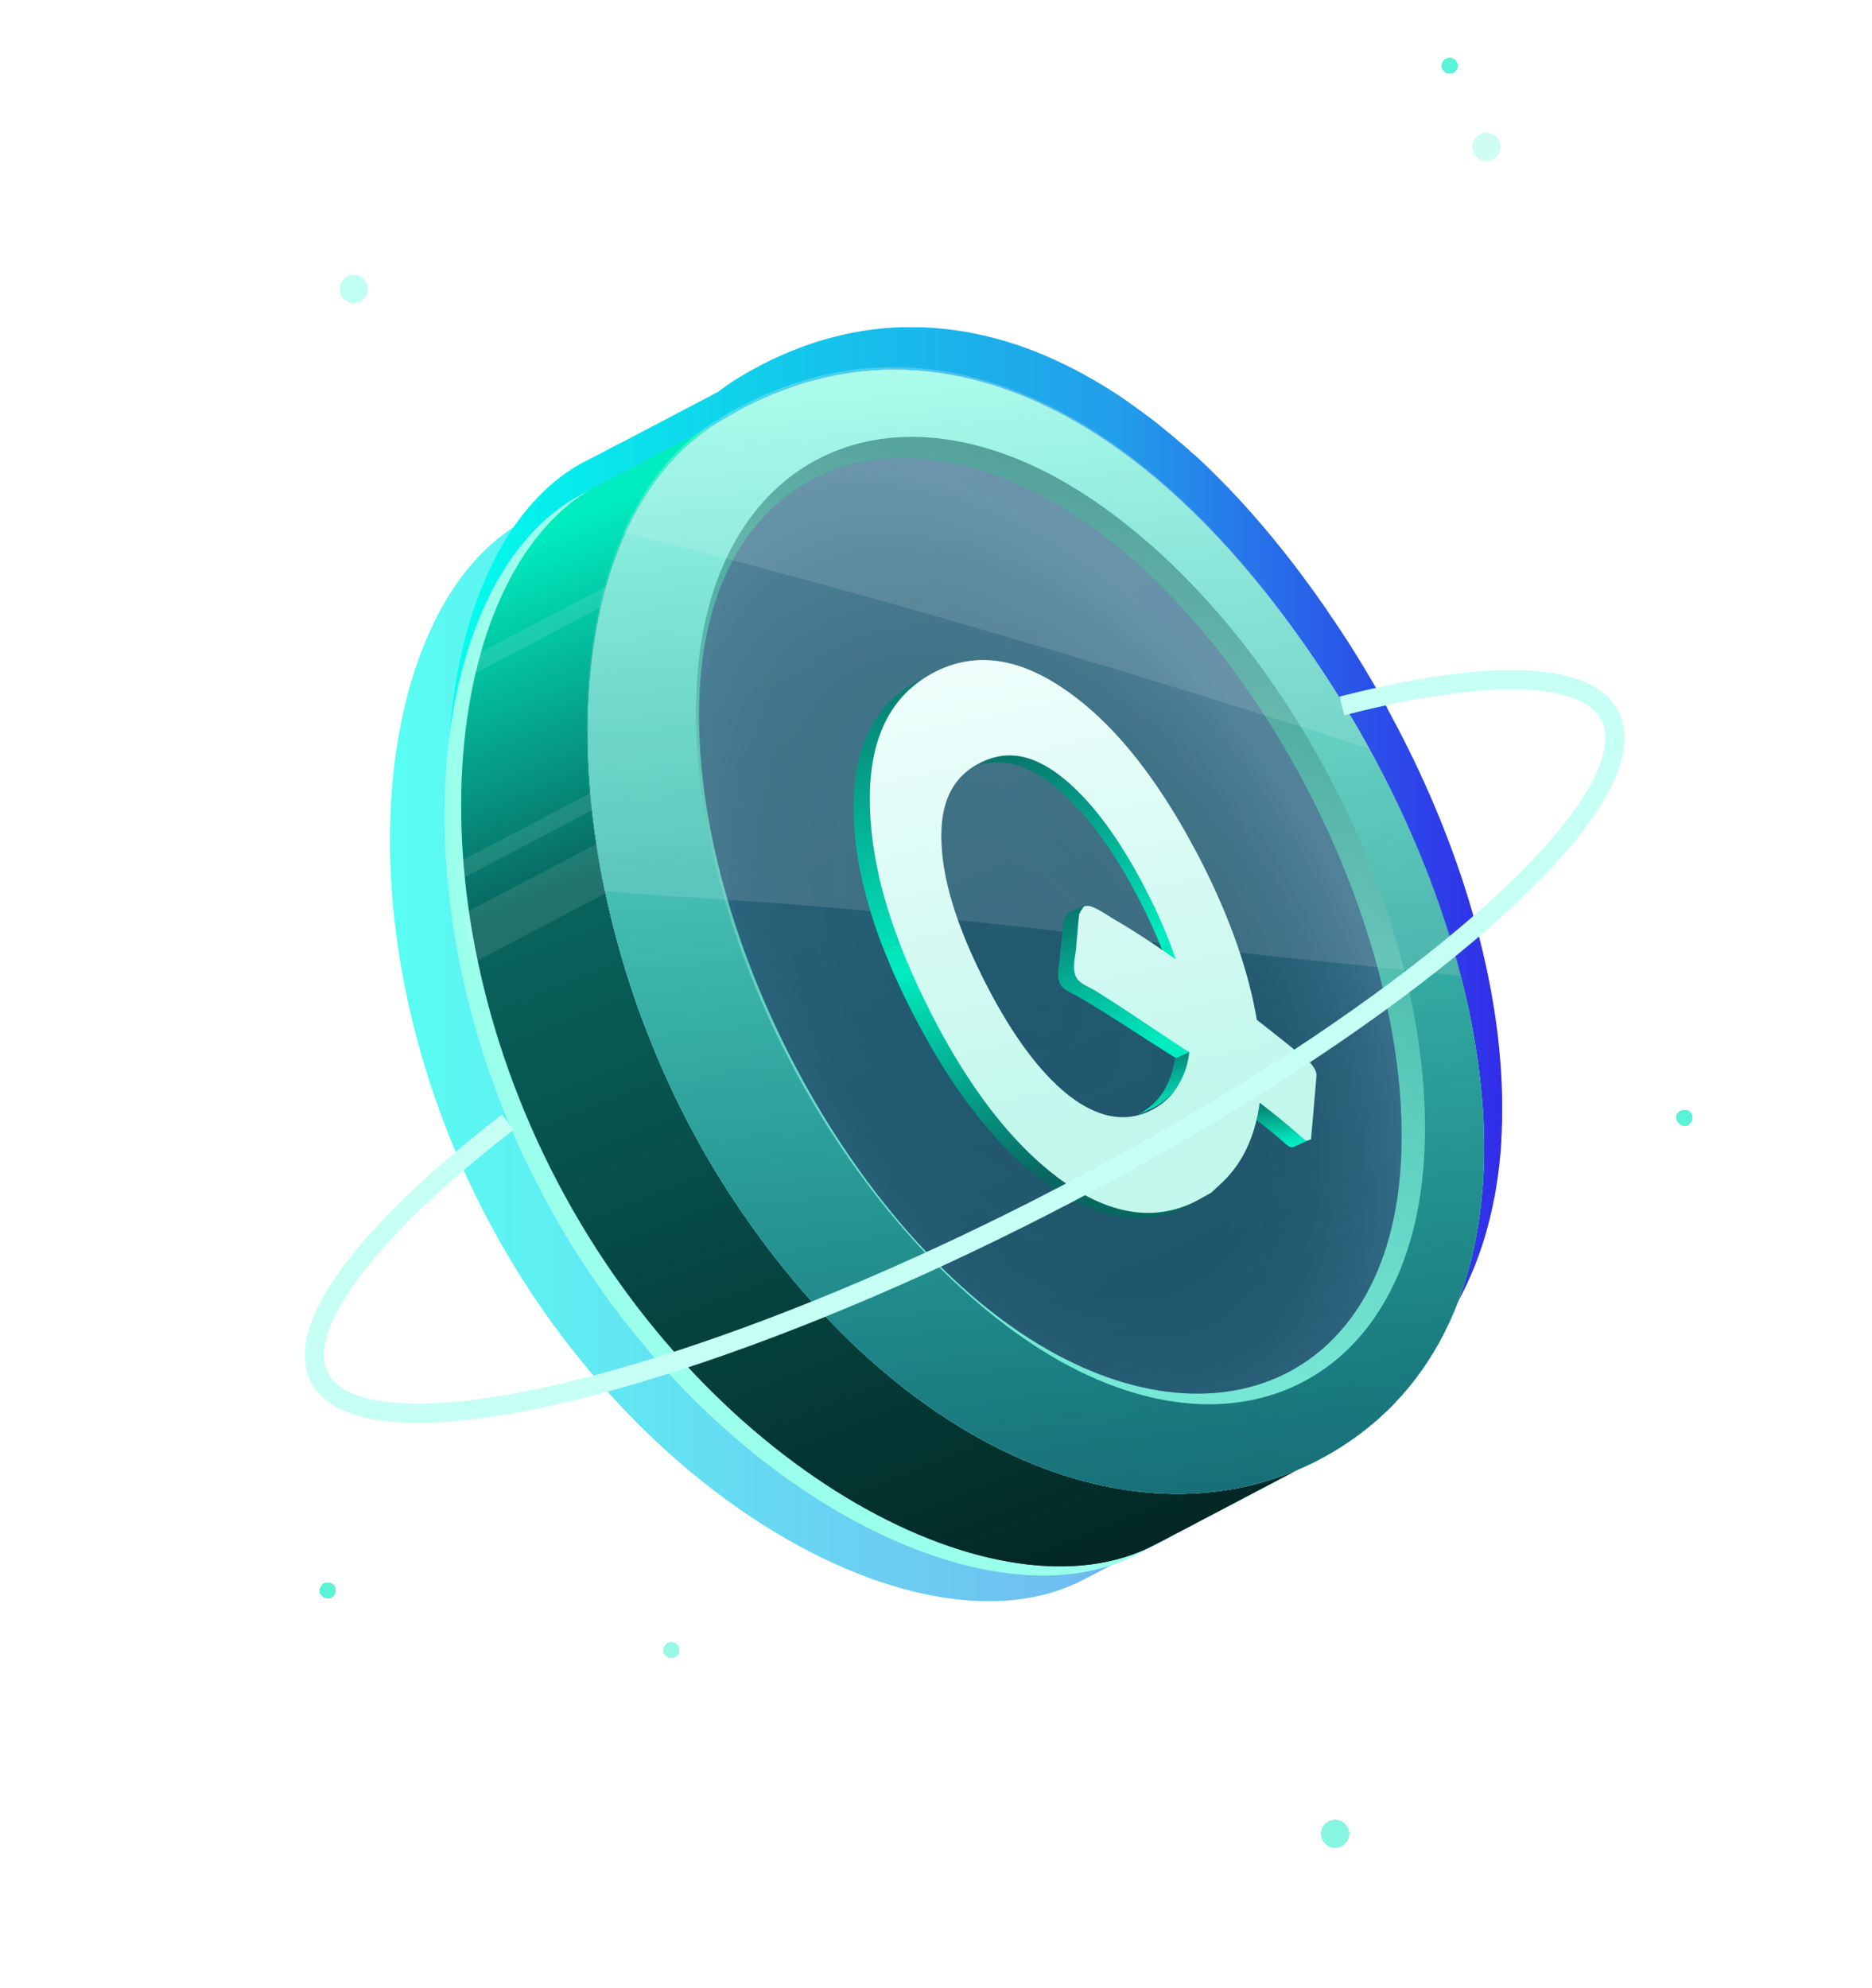 <svg width="292" height="310" fill="none" xmlns="http://www.w3.org/2000/svg">
    <g filter="url(#a)">
        <path d="M64.975 103.678c3.626-10.588 9.513-18.664 17.222-22.686l1.131-.565 3.767-1.974 1.131-.566 8.761-4.598 5.893-3.094.566-.412.656-.475c.379-.266.769-.526 1.131-.775l.243-.159a60.165 60.165 0 0 1 3.835-2.205l.566-.311c.226-.12.458-.227.69-.34.231-.113.509-.26.763-.379l.724-.34.747-.338.74-.317c.244-.108.487-.215.73-.311l.747-.294.735-.289c.249-.096.498-.18.746-.271l.736-.26.752-.25.735-.231.752-.226.736-.21.752-.198c.249-.062.492-.13.741-.186l.752-.176.741-.163.758-.153.741-.136.758-.124.74-.12.758-.101.741-.09.758-.08.747-.067.758-.057.74-.04.764-.034h3.014l.747.029.758.04.752.05.758.062.752.074c.249.028.504.05.752.085l.758.096.752.107.758.12.753.13.757.146.747.153c.256.053.511.11.764.17.248.056.497.107.746.17l.764.197.741.192c.26.068.514.147.774.221l.73.21.786.248.718.232c.266.085.532.181.798.277l.707.244.837.316.662.255.91.367.566.243c.424.181.842.368 1.267.566l.52.232 1.199.566.566.282.921.464c.215.108.425.226.64.34l.854.452.656.368.831.469c.221.124.447.26.667.396l.815.48.679.425.797.497.69.447.792.52.684.47.786.566.685.492.786.565.684.51.775.565.684.531.775.606c.232.18.458.367.685.565.226.198.514.413.774.628l.679.566.764.65.684.566.764.673.678.61.792.673.679.634.752.712.679.657.752.735.667.673.752.763.668.685.746.792.668.707c.243.265.492.531.735.803l.667.73.736.825.661.747.736.854.65.763c.249.289.492.566.741.882.249.317.43.515.639.775.209.26.492.6.735.905.243.306.43.526.639.792.21.266.492.616.736.922l.633.814c.243.311.486.628.724.945l.633.831.724.973.628.843.73 1.012.611.843.735 1.052c.198.283.401.565.599.848.198.283.504.741.758 1.131l.566.82c.305.447.599.9.899 1.352.136.204.277.407.407.611 2.54 3.868 4.91 7.827 7.098 11.837h-.034c.108.204.215.408.328.611.289.526.566 1.058.849 1.584l.26.486c10.718 20.361 16.792 42 16.475 60.981v.096c0 .509 0 1.018-.045 1.527v.339c0 .47-.045.928-.068 1.392v.463c-.028.436-.062.866-.096 1.301 0 .176 0 .345-.045.521-.034.418-.074.837-.119 1.249 0 .187-.04.368-.062.566-.046.407-.091.809-.147 1.21 0 .187-.051.374-.074.566-.056.402-.113.797-.175 1.193l-.085.566c-.068.396-.136.797-.209 1.199 0 .141-.051.277-.079.418a74.031 74.031 0 0 1-.894 3.988c-.051.192-.096.39-.147.565-.085.317-.175.634-.266.945l-.209.724c-.068.237-.187.565-.277.877-.091.311-.164.514-.249.763-.085.249-.193.566-.289.837-.096.271-.186.52-.282.781-.097.26-.198.537-.306.803-.107.265-.203.526-.311.786-.107.26-.209.514-.322.769-.113.254-.227.532-.345.792-.119.26-.221.497-.334.741a67.27 67.27 0 0 1-.73 1.499c-.113.226-.288.565-.435.831-.147.266-.226.43-.345.645-.17.305-.345.605-.515.905a8.926 8.926 0 0 0-.311.565 65.93 65.93 0 0 1-.865 1.391l-.198.289c-.238.368-.481.729-.735 1.086l-.362.503c-.204.283-.408.566-.617.843-.136.181-.277.356-.418.537-.142.181-.402.515-.611.769-.209.255-.306.362-.458.566l-.622.729c-.159.181-.323.357-.487.538l-.65.696-.509.525-.679.679-.526.504-.724.661-.532.475-.786.662c-.175.147-.345.294-.526.436-.294.237-.594.463-.893.695-.153.119-.306.243-.464.356a57.73 57.73 0 0 1-1.357.979l-.057.034c-.566.396-1.131.775-1.753 1.131-.136.091-.277.175-.419.26a47.045 47.045 0 0 1-3.648 2.014l-.379.186c-.633.306-1.267.6-1.906.871l-4.134 2.172-17.211 9.049-1.131.566-3.766 1.974-1.132.565c-23.754 12.477-69.085-10.927-93.037-56.557-16.192-30.92-18.477-64.035-10.916-86.109z" fill="url(#b)" fill-opacity=".65"/>
    </g>
    <g filter="url(#c)">
        <path d="M74.024 94.629c3.626-10.588 9.513-18.664 17.222-22.686l1.131-.565 3.767-1.974 1.131-.566 8.761-4.598 5.893-3.094.566-.412.656-.476c.379-.265.769-.526 1.131-.774l.243-.159a60.165 60.165 0 0 1 3.835-2.205l.565-.311c.227-.12.459-.227.69-.34.232-.113.509-.26.764-.379l.724-.34.746-.339.741-.316c.244-.108.487-.215.73-.311l.747-.294.735-.289c.249-.096.498-.18.746-.271l.736-.26.752-.25.735-.231.752-.227.736-.209.752-.198c.249-.062.492-.13.741-.186l.752-.176.741-.164.758-.152.741-.136.757-.124.741-.12.758-.101.741-.09.758-.08.747-.068.757-.056.741-.04.764-.034h3.014l.747.029.758.04.752.05.758.062.752.074c.249.028.504.05.752.085l.758.096.752.107.758.119.753.13.757.147.747.153c.256.053.511.11.763.17.249.056.498.107.747.17l.764.197.741.193c.26.067.514.146.774.22l.73.21.786.248.718.232c.266.085.532.18.798.277l.707.243.837.317.662.255.91.367.566.243c.424.181.842.368 1.267.566l.52.232 1.199.566.566.282.921.464c.215.107.425.226.64.34l.854.452.656.367.831.47c.221.124.447.26.667.396l.815.48.679.425.797.497.69.447.792.52.684.47.786.566.685.492.786.565.684.51.775.565.684.531.775.606c.232.18.458.367.685.565.226.198.514.413.774.628l.679.566.764.65.684.566.763.672.679.611.792.673.679.634.752.712.679.657.752.735.667.673.752.763.668.685.746.791.668.707c.243.266.492.532.735.803l.667.73.736.826.661.746.736.855.65.763c.249.288.492.566.741.882.249.317.43.515.639.775.209.26.492.6.735.905.243.306.43.526.639.792.21.266.492.616.736.922l.633.814c.243.311.486.628.724.945l.633.831.724.973.628.843.73 1.012.611.843.735 1.052c.198.282.401.565.599.848.198.283.504.741.758 1.131l.566.82c.305.447.599.9.899 1.352.136.204.277.407.407.61a169.852 169.852 0 0 1 7.098 11.838h-.034c.108.204.215.408.328.611.289.526.566 1.058.849 1.584l.26.486c10.718 20.361 16.792 42 16.475 60.981v.096c0 .509 0 1.018-.045 1.527v.339c0 .47-.045.928-.068 1.392v.463c-.028.436-.062.866-.096 1.301 0 .176 0 .345-.045.52-.034.419-.074.838-.119 1.25 0 .187-.04.368-.062.566-.046.407-.091.809-.147 1.21 0 .187-.051.374-.074.566-.057.401-.113.797-.175 1.193l-.085.566c-.068.396-.136.797-.209 1.199 0 .141-.051.277-.08.418a73.082 73.082 0 0 1-.893 3.988c-.051.192-.096.39-.147.565-.085.317-.176.634-.266.945-.091.311-.141.486-.209.724-.068.237-.187.565-.277.876-.091.311-.164.515-.249.764a48.912 48.912 0 0 1-.572 1.617c-.096.261-.197.538-.305.804-.107.265-.204.526-.311.786-.107.26-.209.514-.322.769-.113.254-.227.532-.345.792-.119.26-.221.497-.334.741-.113.243-.255.537-.385.803s-.232.469-.345.695c-.113.227-.288.566-.435.832-.147.266-.226.43-.345.645-.17.305-.345.605-.515.905a8.926 8.926 0 0 0-.311.565 65.93 65.93 0 0 1-.865 1.391l-.198.289c-.238.367-.481.729-.735 1.086l-.362.503c-.204.283-.408.566-.617.843-.136.181-.277.356-.418.537-.142.181-.402.515-.611.769-.209.255-.306.362-.458.566l-.622.729c-.159.181-.323.357-.487.538l-.65.695-.509.526-.679.679-.526.504-.724.661-.532.475-.786.662c-.175.147-.345.294-.526.436-.294.237-.594.463-.893.695-.153.119-.306.243-.464.356-.447.334-.899.656-1.357.979l-.057.034c-.566.396-1.131.775-1.753 1.131a47.045 47.045 0 0 1-4.067 2.274l-.379.186c-.633.306-1.267.6-1.906.871l-4.134 2.172-17.211 9.049-1.131.566-3.767 1.974-1.131.565c-23.754 12.477-69.085-10.927-93.037-56.557-16.192-30.92-18.477-64.035-10.916-86.11z" fill="url(#d)"/>
    </g>
    <path d="M200.312 124.96c-23.952-45.636-62.643-72.507-86.425-60.03L91.829 76.524l-1.131.566c-23.754 12.482-30.258 63.062-6.312 108.698 23.947 45.636 69.261 69.034 93.043 56.558l1.103-.566 22.058-11.589c23.81-12.488 23.669-59.6-.278-105.231z" fill="#9AFFEB"/>
    <path d="M202.908 123.539c-23.952-45.636-62.643-72.507-86.42-60.03L94.431 75.098l-1.132.565c-23.754 12.483-30.258 63.062-6.306 108.693 23.952 45.631 69.255 69.04 93.038 56.558l1.103-.566 22.057-11.589c23.805-12.476 23.669-59.589-.283-105.22z" fill="#86C6DA"/>
    <path d="M202.908 123.539c-23.952-45.636-62.643-72.507-86.42-60.03L94.431 75.098l-1.132.565c-23.754 12.483-30.258 63.062-6.306 108.693 23.952 45.631 69.255 69.04 93.038 56.558l1.103-.566 22.057-11.589c23.805-12.476 23.669-59.589-.283-105.22z" fill="url(#e)"/>
    <path d="M202.908 123.539c-23.952-45.636-62.643-72.507-86.42-60.03L94.431 75.098l-1.132.565c-23.754 12.483-30.258 63.062-6.306 108.693 23.952 45.631 69.255 69.04 93.038 56.558l1.103-.566 22.057-11.589c23.805-12.476 23.669-59.589-.283-105.22z" fill="url(#f)"/>
    <path opacity=".1" d="m172.723 81.349-101.481 53.26c.09.877.204 1.765.317 2.647L174.55 83.204c-.611-.622-1.216-1.25-1.827-1.855zM153.828 60.332l-79.877 41.921c.085.882.204 1.764.311 2.652l82.009-43.052a15.767 15.767 0 0 1-2.443-1.521zM178.068 86.97 72.305 142.483c.425 2.522.945 5.09 1.539 7.63l109.213-57.316a129.988 129.988 0 0 0-4.989-5.825z" fill="#fff"/>
    <path d="M210.589 224.677c-27.488 18.89-68.181 5.045-96.522-38.131-28.34-43.176-30.507-102.935-2.206-120.575 31.424-19.592 66.467-3.863 94.814 39.313 28.346 43.176 35.976 97.347 3.914 119.393z" fill="url(#g)"/>
    <path d="M210.589 224.677c-27.488 18.89-68.181 5.045-96.522-38.131-28.34-43.176-30.507-102.935-2.206-120.575 31.424-19.592 66.467-3.863 94.814 39.313 28.346 43.176 35.976 97.347 3.914 119.393z" fill="url(#h)"/>
    <path d="M210.589 224.677c-27.488 18.89-68.181 5.045-96.522-38.131-28.34-43.176-30.507-102.935-2.206-120.575 31.424-19.592 66.467-3.863 94.814 39.313 28.346 43.176 35.976 97.347 3.914 119.393z" fill="url(#i)"/>
    <path d="M210.589 224.677c-27.488 18.89-68.181 5.045-96.522-38.131-28.34-43.176-30.507-102.935-2.206-120.575 31.424-19.592 66.467-3.863 94.814 39.313 28.346 43.176 35.976 97.347 3.914 119.393z" fill="url(#j)"/>
    <path d="M210.589 224.677c-27.488 18.89-68.181 5.045-96.522-38.131-28.34-43.176-30.507-102.935-2.206-120.575 31.424-19.592 66.467-3.863 94.814 39.313 28.346 43.176 35.976 97.347 3.914 119.393z" fill="url(#k)"/>
    <path d="M210.589 224.677c-27.488 18.89-68.181 5.045-96.522-38.131-28.34-43.176-30.507-102.935-2.206-120.575 31.424-19.592 66.467-3.863 94.814 39.313 28.346 43.176 35.976 97.347 3.914 119.393z" fill="url(#l)"/>
    <path d="M108.739 105.707c2.533-35.653 31.716-48.535 62.39-27.308 30.674 21.228 53.503 67.352 50.952 102.982-2.551 35.63-31.722 48.536-62.39 27.308-30.668-21.227-53.491-67.334-50.952-102.982z" fill="url(#m)"/>
    <path d="M109.245 106.075c2.615-34.285 31.524-44.582 60.399-24.385 28.874 20.197 51.389 66.671 48.774 100.962-2.615 34.29-31.507 44.581-60.399 24.366-28.891-20.214-51.389-66.653-48.774-100.943z" fill="url(#n)"/>
    <path opacity=".83" d="M109.245 106.075c2.615-34.285 31.524-44.582 60.399-24.385 28.874 20.197 51.389 66.671 48.774 100.962-2.615 34.29-31.507 44.581-60.399 24.366-28.891-20.214-51.389-66.653-48.774-100.943z" fill="url(#o)" fill-opacity=".4"/>
    <g style="mix-blend-mode:soft-light" fill="#fff" fill-opacity=".8">
        <path opacity=".15" d="M132.783 141.792c16.368 1.527 32.701 3.393 49.018 5.401 15.124 1.867 30.264 3.292 45.411 4.898l.514.057c-4.049-15.87-11.391-32.238-21.254-47.249C178.131 61.723 143.088 46 111.664 65.586c-18.737 11.685-24.11 41.819-17.386 73.384 12.822 1.035 25.695 1.623 38.505 2.822z"/>
        <path opacity=".15" d="M97.304 83.012c39.161 9.801 77.818 21.344 116.288 33.714a168.678 168.678 0 0 0-7.092-11.838c-28.347-43.182-63.384-58.905-94.808-39.313-6.306 3.925-11.062 9.977-14.388 17.437z"/>
    </g>
    <g filter="url(#p)">
        <path d="m204.495 175.554.011-.005a6.392 6.392 0 0 1-.674-.539c-1.736-1.522-3.893-3.253-6.437-5.163l-2.517 1.16c2.539 1.926 4.702 3.641 6.437 5.162.21.193.433.371.668.535l-.011.005a.885.885 0 0 0 1 .054l2.343-1.078a.851.851 0 0 0 .179-.082l-.179.082a.89.89 0 0 1-.82-.131z" fill="url(#q)"/>
        <path d="m163.379 119.078 2.522-1.16c-3.904-2.481-7.611-2.869-11.267-1.186l-2.522 1.16c3.662-1.683 7.335-1.3 11.267 1.186z" fill="url(#r)"/>
        <path d="M169.389 120.626a39.986 39.986 0 0 1 3.554 3.72l.007-.003a57.44 57.44 0 0 1 4.325 5.925l.006-.002a86.176 86.176 0 0 1 3.982 6.942 81.13 81.13 0 0 1 3.516 7.724l-2.516 1.16a82.562 82.562 0 0 0-3.522-7.724 84.97 84.97 0 0 0-3.977-6.934l-.005.002a57.335 57.335 0 0 0-4.324-5.926l-.007.004a40.026 40.026 0 0 0-3.561-3.728 32.21 32.21 0 0 0-1.893-1.586 21.685 21.685 0 0 0-1.595-1.122l2.522-1.16c.528.335 1.062.713 1.595 1.123a32.186 32.186 0 0 1 1.893 1.585z" fill="url(#s)"/>
        <path d="m183.206 148.676 2.517-1.16a66.241 66.241 0 0 0-.944-2.573l-2.516 1.16c.337.873.651 1.731.943 2.573z" fill="url(#t)"/>
        <path d="m140.648 106.559 2.522-1.16a17.912 17.912 0 0 1 3.724-2.503c.175-.09.347-.177.52-.259l.199-.092-.199.092-2.318 1.068a14.99 14.99 0 0 0-.724.351 17.873 17.873 0 0 0-3.724 2.503z" fill="url(#u)"/>
        <path d="m139.547 109.871-.012.005a20.489 20.489 0 0 0-1.875 4.617 28.466 28.466 0 0 0-.921 5.896l-.017.008a40.813 40.813 0 0 0-.051 2.759 51.404 51.404 0 0 0 1.124 9.963l-2.517 1.16a50.695 50.695 0 0 1-1.123-9.963c0-.955 0-1.877.051-2.773l.017-.008c.098-1.985.406-3.956.921-5.882a20.206 20.206 0 0 1 1.881-4.639l.013-.006a16.916 16.916 0 0 1 3.61-4.433l2.522-1.16a16.92 16.92 0 0 0-3.623 4.456z" fill="url(#v)"/>
        <path d="m141.344 144.814-2.522 1.159a72.755 72.755 0 0 1-3.544-11.694l2.517-1.16a73.254 73.254 0 0 0 3.549 11.695z" fill="url(#w)"/>
        <path d="m148.705 165.315-.003.002a108.983 108.983 0 0 1-5.15-8.971 109.115 109.115 0 0 1-4.73-10.373l2.522-1.159a110.66 110.66 0 0 0 4.724 10.372 110.931 110.931 0 0 0 5.154 8.966l.002-.001a78.871 78.871 0 0 0 6.072 8.291l-2.516 1.16a78.85 78.85 0 0 1-6.075-8.287z" fill="url(#x)"/>
        <path d="M160.161 179.228a57.898 57.898 0 0 1-5.381-5.621l2.516-1.16a59.217 59.217 0 0 0 5.381 5.621 47.637 47.637 0 0 0 4.016 3.28c.646.463 1.286.9 1.921 1.305l-2.516 1.16a39.241 39.241 0 0 1-1.927-1.306 46.651 46.651 0 0 1-4.01-3.279z" fill="url(#y)"/>
        <path d="m188.402 185.156-2.522 1.16c-6.111 2.81-12.756 1.968-19.782-2.503l2.516-1.16c7.032 4.472 13.671 5.313 19.788 2.503z" fill="url(#z)"/>
        <path d="M184.671 163.197c.058 0 .117.067.164.094l.17.106.094.055.158.089 2.632-1.19-.158-.089-.094-.055-.17-.105-.164-.094-.2-.128-.211-.127-.246-.155-.152-.094-.34-.216-.188-.121-.486-.305-.047-.033-.587-.382-.234-.144-.451-.287-.194-.122-.545-.354-.141-.089-.68-.432-.187-.121-3.107-1.998c-.1-.061-.2-.122-.293-.188l-.317-.199-.586-.354-.868-.554-.439-.277-.258-.166-.077-.049-.158-.1-.082-.05-.082-.05-.082-.055-.082-.055c-1.331-.814-2.656-1.627-3.981-2.424l-.386-.21-.206-.105c-.111-.05-.222-.111-.334-.166l-.322-.166-.188-.1c-.111-.055-.217-.122-.322-.183l-.158-.094-.112-.077-.246-.172-.117-.094a3.352 3.352 0 0 1-.305-.293 1.934 1.934 0 0 1-.416-.664l-.036-.089a2.51 2.51 0 0 1-.123-.398.065.065 0 0 0 0-.039 3.851 3.851 0 0 1-.076-.586v-.687c0-.21.035-.42.065-.625v-.072c0-.199.058-.393.088-.581v-.133c0-.138.047-.271.07-.393a.495.495 0 0 0 0-.077c.029-.183.059-.343.07-.487.168-1.771.344-3.532.528-5.285v-.149c0-.078 0-.155.041-.227l.217-.338.058-.077.118-.183.052-.072.083-.127.041-.061a.685.685 0 0 0 .058-.083l.029-.039.042-.06.029-.045-2.632 1.19-.03.039v.028l-.047.06v.039l-.052.083-.047.061-.082.127-.053.072-.117.183-.053.077c-.07.1-.141.211-.223.338-.082.127-.029.144-.041.227v.149c-.182 1.754-.352 3.514-.527 5.285 0 .144-.036.304-.065.481v.083c0 .122-.041.255-.064.393.002.044.002.089 0 .133l-.088.581v.072c0 .205-.047.415-.059.625v.626a.109.109 0 0 1 0 .044c.012.196.035.392.07.586.036.139.077.277.124.404v.089c.051.126.111.248.181.365.05.077.104.151.164.221l.053.05.106.105.099.106.1.083.117.094.246.171.112.078h.035l.123.072.322.182.188.1.317.166c.123.055.234.11.346.171l.199.1c.141.072.275.144.387.21 1.325.797 2.655 1.611 3.98 2.424l.112.072.064.039.094.061.094.055.123.083.099.061.258.166.44.277c.235.154.492.32.873.553l.552.36.316.199 1.559 1.001c.118.078.235.155.358.227l.17.116.539.344.229.143.51.332.223.144.68.432.158.1.492.315.276.177.34.216.322.205.557.354.123.083.428.266.194.121.316.205.176.105.053.039.176.105.222.138.212.188z" fill="url(#A)"/>
        <path d="m183.877 164.906 2.522-1.154c.166-.605.296-1.22.387-1.839l-2.522 1.159a15.327 15.327 0 0 1-.387 1.834z" fill="url(#B)"/>
        <path d="m182.714 167.781.015-.006a9.456 9.456 0 0 1-1.408 1.91c-.224.238-.46.464-.707.68l2.521-1.16c.248-.215.484-.442.708-.679a9.46 9.46 0 0 0 1.41-1.915l-.015.006c.504-.907.894-1.869 1.161-2.865l-2.522 1.154c-.265 1-.656 1.966-1.163 2.875z" fill="url(#C)"/>
        <path d="m177.912 172.107 2.516-1.159.028-.011a11.014 11.014 0 0 0 2.679-1.732l-2.544 1.171a11.154 11.154 0 0 1-2.247 1.521l-.432.21z" fill="url(#D)"/>
        <path d="M197.038 157.017c4.666 3.638 8.007 6.399 8.04 6.431.494.406 1.335 1.489 1.275 2.269l-.852 9.917c-.654.352-.907.216-1.737-.542-1.692-1.521-3.797-3.248-6.275-5.142-.72 5.343-2.748 9.554-5.958 12.537l-1.648 1.532c-.649.319-1.275.709-1.913 1.056-6.595 3.578-13.948 2.473-21.757-3.303-7.375-5.462-14.162-14.269-20.174-26.157-6.133-12.136-9.183-22.654-9.343-32.16-.236-9.955 3.039-16.846 9.738-20.467 6.7-3.622 13.937-2.469 21.757 3.302 6.232 4.558 12.091 11.638 17.471 21.03l.148.255c.264.46.517.925.781 1.396l.148.276c.61 1.121 1.209 2.22 1.792 3.384 4.385 8.677 7.243 16.862 8.507 24.386zm-12.64-9.424a78.561 78.561 0 0 0-4.396-10.329c-4.227-8.352-8.755-14.464-13.47-18.177-4.551-3.584-8.793-4.234-12.953-1.982s-6.007 6.312-5.716 12.451c.264 6.019 2.462 13.035 6.716 21.442 4.16 8.223 8.578 14.221 13.14 17.82 4.671 3.611 9.09 4.331 13.118 2.166a10.83 10.83 0 0 0 2.858-2.236 12.387 12.387 0 0 0 2.813-6.696c-.511-.303-.582-.352-.659-.401-1.984-1.283-7.76-5.153-9.81-6.496l-.143-.097-.192-.125-.247-.162a242.568 242.568 0 0 0-3.77-2.387c-.748-.466-2.199-.964-2.748-1.895-.803-1.337-.192-3.421-.099-4.466.143-1.729.293-3.455.451-5.18l.033-.266c.206-.44.461-.858.758-1.245.077-.026.156-.046.236-.059h.528l.148.032.149.038.159.049.148.054c.121.049.22.087.319.135l.335.157.336.179.346.195.341.206 1.099.682c.051.036.104.071.159.102l.423.26.176.103c3.138 1.814 6.281 3.925 9.408 6.117" fill="url(#E)"/>
    </g>
    <g style="mix-blend-mode:hard-light">
        <g filter="url(#F)">
            <circle r="1.255" transform="matrix(-1 0 0 1 226.128 10.255)" fill="#00EDBF" fill-opacity=".65" shape-rendering="crispEdges"/>
        </g>
        <g filter="url(#G)">
            <circle r="1.255" transform="matrix(-1 0 0 1 262.745 174.297)" fill="#00EDBF" fill-opacity=".65" shape-rendering="crispEdges"/>
        </g>
        <g filter="url(#H)">
            <circle r="1.255" transform="matrix(-1 0 0 1 51.114 247.996)" fill="#00EDBF" fill-opacity=".65" shape-rendering="crispEdges"/>
        </g>
        <g filter="url(#I)">
            <circle r="1.255" transform="matrix(-1 0 0 1 104.713 257.293)" fill="#00EDBF" fill-opacity=".4" shape-rendering="crispEdges"/>
        </g>
        <g filter="url(#J)">
            <circle r="2.196" transform="matrix(-1 0 0 1 55.192 45.069)" fill="#9AFFEB" fill-opacity=".6" shape-rendering="crispEdges"/>
        </g>
        <g filter="url(#K)">
            <circle r="2.196" transform="matrix(-1 0 0 1 231.852 22.89)" fill="#00EDBF" fill-opacity=".19" shape-rendering="crispEdges"/>
        </g>
        <g filter="url(#L)">
            <circle r="2.196" transform="matrix(-1 0 0 1 208.249 285.946)" fill="#00EDBF" fill-opacity=".47" shape-rendering="crispEdges"/>
        </g>
        <g filter="url(#M)">
            <path d="M79.208 173.96C64.4 185.441 54.45 195.901 50.702 203.921c-3.747 8.02-1.11 13.213 7.556 14.873 8.666 1.66 22.94-.292 40.887-5.591 17.947-5.3 38.698-13.69 59.439-24.034s40.468-22.141 56.506-33.79c16.039-11.65 27.612-22.588 33.151-31.333 5.538-8.744 4.774-14.871-2.189-17.55-6.963-2.678-19.788-1.779-36.736 2.577" stroke="#C6FFF4" stroke-width="3"/>
        </g>
    </g>
    <defs>
        <linearGradient id="b" x1="225.249" y1="154.789" x2="60.824" y2="154.789" gradientUnits="userSpaceOnUse">
            <stop stop-color="#2D35E9"/>
            <stop offset=".14" stop-color="#2A32E9"/>
            <stop offset=".36" stop-color="#229DEA"/>
            <stop offset=".64" stop-color="#15C3EB"/>
            <stop offset=".95" stop-color="#03F6EC"/>
            <stop offset="1" stop-color="#00FFEC"/>
        </linearGradient>
        <linearGradient id="d" x1="234.297" y1="145.74" x2="69.873" y2="145.74" gradientUnits="userSpaceOnUse">
            <stop stop-color="#312DE9"/>
            <stop offset=".14" stop-color="#2A54E9"/>
            <stop offset=".36" stop-color="#229DEA"/>
            <stop offset=".64" stop-color="#15C3EB"/>
            <stop offset=".95" stop-color="#03F6EC"/>
            <stop offset="1" stop-color="#00FFEC"/>
        </linearGradient>
        <linearGradient id="e" x1="83.166" y1="71.745" x2="169.016" y2="237.845" gradientUnits="userSpaceOnUse">
            <stop stop-color="#4A597E" stop-opacity=".2"/>
            <stop offset=".17" stop-color="#7D96A1" stop-opacity="0"/>
            <stop offset=".54" stop-color="#4A597E" stop-opacity=".2"/>
            <stop offset=".72" stop-color="#465576" stop-opacity=".43"/>
            <stop offset="1" stop-color="#3D4C66" stop-opacity=".9"/>
        </linearGradient>
        <linearGradient id="f" x1="121.79" y1="61.164" x2="195.811" y2="248.122" gradientUnits="userSpaceOnUse">
            <stop offset=".031" stop-color="#00EDBF"/>
            <stop offset=".297" stop-color="#09645E"/>
            <stop offset="1" stop-color="#02211F"/>
        </linearGradient>
        <linearGradient id="g" x1="133.558" y1="59.918" x2="157.628" y2="289.254" gradientUnits="userSpaceOnUse">
            <stop stop-color="#E1F9FF"/>
            <stop offset=".29" stop-color="#CCF5FF"/>
            <stop offset="1" stop-color="#86C6DA"/>
        </linearGradient>
        <linearGradient id="h" x1="138.459" y1="58.321" x2="209.909" y2="235.825" gradientUnits="userSpaceOnUse">
            <stop stop-color="#34829F"/>
            <stop offset="1" stop-color="#1C4C5F"/>
        </linearGradient>
        <linearGradient id="i" x1="143.25" y1="52.203" x2="160.808" y2="249.185" gradientUnits="userSpaceOnUse">
            <stop stop-color="#9AFFEB"/>
            <stop offset=".943" stop-color="#07E8BC" stop-opacity=".44"/>
        </linearGradient>
        <linearGradient id="j" x1="133.558" y1="59.918" x2="157.628" y2="289.254" gradientUnits="userSpaceOnUse">
            <stop stop-color="#E1F9FF"/>
            <stop offset=".29" stop-color="#CCF5FF"/>
            <stop offset="1" stop-color="#86C6DA"/>
        </linearGradient>
        <linearGradient id="k" x1="138.459" y1="58.321" x2="209.909" y2="235.825" gradientUnits="userSpaceOnUse">
            <stop stop-color="#286278"/>
            <stop offset="1" stop-color="#1A5065"/>
        </linearGradient>
        <linearGradient id="l" x1="143.25" y1="52.203" x2="160.808" y2="249.185" gradientUnits="userSpaceOnUse">
            <stop stop-color="#9AFFEB"/>
            <stop offset=".943" stop-color="#07E8BC" stop-opacity=".19"/>
        </linearGradient>
        <linearGradient id="m" x1="171.276" y1="41.985" x2="132.423" y2="200.181" gradientUnits="userSpaceOnUse">
            <stop stop-color="#086761"/>
            <stop offset="1" stop-color="#8AFFE8" stop-opacity=".82"/>
        </linearGradient>
        <linearGradient id="n" x1="145.698" y1="71.971" x2="207.746" y2="217.138" gradientUnits="userSpaceOnUse">
            <stop stop-color="#286278"/>
            <stop offset="1" stop-color="#1A5065"/>
        </linearGradient>
        <linearGradient id="q" x1="199.639" y1="168.627" x2="200.587" y2="176.343" gradientUnits="userSpaceOnUse">
            <stop stop-color="#086761"/>
            <stop offset="1" stop-color="#00EDBF"/>
        </linearGradient>
        <linearGradient id="r" x1="167.184" y1="109.996" x2="173.63" y2="145.485" gradientUnits="userSpaceOnUse">
            <stop stop-color="#086761"/>
            <stop offset="1" stop-color="#00EDBF"/>
        </linearGradient>
        <linearGradient id="s" x1="167.184" y1="109.996" x2="173.63" y2="145.485" gradientUnits="userSpaceOnUse">
            <stop stop-color="#086761"/>
            <stop offset="1" stop-color="#00EDBF"/>
        </linearGradient>
        <linearGradient id="t" x1="167.184" y1="109.996" x2="173.63" y2="145.485" gradientUnits="userSpaceOnUse">
            <stop stop-color="#086761"/>
            <stop offset="1" stop-color="#00EDBF"/>
        </linearGradient>
        <linearGradient id="u" x1="158.481" y1="87.75" x2="183.993" y2="175.271" gradientUnits="userSpaceOnUse">
            <stop offset=".021" stop-color="#086761"/>
            <stop offset=".599" stop-color="#00EDBF"/>
            <stop offset="1" stop-color="#086761"/>
        </linearGradient>
        <linearGradient id="v" x1="158.481" y1="87.75" x2="183.993" y2="175.271" gradientUnits="userSpaceOnUse">
            <stop offset=".021" stop-color="#086761"/>
            <stop offset=".599" stop-color="#00EDBF"/>
            <stop offset="1" stop-color="#086761"/>
        </linearGradient>
        <linearGradient id="w" x1="158.481" y1="87.75" x2="183.993" y2="175.271" gradientUnits="userSpaceOnUse">
            <stop offset=".021" stop-color="#086761"/>
            <stop offset=".599" stop-color="#00EDBF"/>
            <stop offset="1" stop-color="#086761"/>
        </linearGradient>
        <linearGradient id="x" x1="158.481" y1="87.75" x2="183.993" y2="175.271" gradientUnits="userSpaceOnUse">
            <stop offset=".021" stop-color="#086761"/>
            <stop offset=".599" stop-color="#00EDBF"/>
            <stop offset="1" stop-color="#086761"/>
        </linearGradient>
        <linearGradient id="y" x1="158.481" y1="87.75" x2="183.993" y2="175.271" gradientUnits="userSpaceOnUse">
            <stop offset=".021" stop-color="#086761"/>
            <stop offset=".599" stop-color="#00EDBF"/>
            <stop offset="1" stop-color="#086761"/>
        </linearGradient>
        <linearGradient id="z" x1="158.481" y1="87.75" x2="183.993" y2="175.271" gradientUnits="userSpaceOnUse">
            <stop offset=".021" stop-color="#086761"/>
            <stop offset=".599" stop-color="#00EDBF"/>
            <stop offset="1" stop-color="#086761"/>
        </linearGradient>
        <linearGradient id="A" x1="175.851" y1="134.915" x2="181.237" y2="160.931" gradientUnits="userSpaceOnUse">
            <stop stop-color="#086761"/>
            <stop offset="1" stop-color="#00EDBF"/>
        </linearGradient>
        <linearGradient id="B" x1="181.891" y1="160.146" x2="184.199" y2="170.992" gradientUnits="userSpaceOnUse">
            <stop stop-color="#086761"/>
            <stop offset="1" stop-color="#00EDBF"/>
        </linearGradient>
        <linearGradient id="C" x1="181.891" y1="160.146" x2="184.199" y2="170.992" gradientUnits="userSpaceOnUse">
            <stop stop-color="#086761"/>
            <stop offset="1" stop-color="#00EDBF"/>
        </linearGradient>
        <linearGradient id="D" x1="181.891" y1="160.146" x2="184.199" y2="170.992" gradientUnits="userSpaceOnUse">
            <stop stop-color="#086761"/>
            <stop offset="1" stop-color="#00EDBF"/>
        </linearGradient>
        <linearGradient id="E" x1="156.357" y1="94.074" x2="174.258" y2="178.695" gradientUnits="userSpaceOnUse">
            <stop stop-color="#F3FFFD"/>
            <stop offset=".92" stop-color="#C2F7EC"/>
        </linearGradient>
        <filter id="a" x=".826" y=".077" width="284.44" height="309.596" filterUnits="userSpaceOnUse" color-interpolation-filters="sRGB">
            <feFlood flood-opacity="0" result="BackgroundImageFix"/>
            <feBlend in="SourceGraphic" in2="BackgroundImageFix" result="shape"/>
            <feGaussianBlur stdDeviation="30" result="effect1_foregroundBlur"/>
        </filter>
        <filter id="c" x="53.875" y="35.028" width="196.44" height="221.596" filterUnits="userSpaceOnUse" color-interpolation-filters="sRGB">
            <feFlood flood-opacity="0" result="BackgroundImageFix"/>
            <feBlend in="SourceGraphic" in2="BackgroundImageFix" result="shape"/>
            <feGaussianBlur stdDeviation="8" result="effect1_foregroundBlur"/>
        </filter>
        <filter id="p" x="120.155" y="89.919" width="98.201" height="113.02" filterUnits="userSpaceOnUse" color-interpolation-filters="sRGB">
            <feFlood flood-opacity="0" result="BackgroundImageFix"/>
            <feColorMatrix in="SourceAlpha" values="0 0 0 0 0 0 0 0 0 0 0 0 0 0 0 0 0 0 127 0" result="hardAlpha"/>
            <feOffset dx="-1" dy="2"/>
            <feGaussianBlur stdDeviation="6.5"/>
            <feComposite in2="hardAlpha" operator="out"/>
            <feColorMatrix values="0 0 0 0 0 0 0 0 0 0.929 0 0 0 0 0.749 0 0 0 0.5 0"/>
            <feBlend in2="BackgroundImageFix" result="effect1_dropShadow"/>
            <feBlend in="SourceGraphic" in2="effect1_dropShadow" result="shape"/>
        </filter>
        <filter id="F" x="220.873" y="5" width="10.509" height="10.509" filterUnits="userSpaceOnUse" color-interpolation-filters="sRGB">
            <feFlood flood-opacity="0" result="BackgroundImageFix"/>
            <feColorMatrix in="SourceAlpha" values="0 0 0 0 0 0 0 0 0 0 0 0 0 0 0 0 0 0 127 0" result="hardAlpha"/>
            <feOffset/>
            <feGaussianBlur stdDeviation="2"/>
            <feComposite in2="hardAlpha" operator="out"/>
            <feColorMatrix values="0 0 0 0 0.659 0 0 0 0 0.875 0 0 0 0 1 0 0 0 0.3 0"/>
            <feBlend in2="BackgroundImageFix" result="effect1_dropShadow"/>
            <feBlend in="SourceGraphic" in2="effect1_dropShadow" result="shape"/>
        </filter>
        <filter id="G" x="257.491" y="169.043" width="10.509" height="10.509" filterUnits="userSpaceOnUse" color-interpolation-filters="sRGB">
            <feFlood flood-opacity="0" result="BackgroundImageFix"/>
            <feColorMatrix in="SourceAlpha" values="0 0 0 0 0 0 0 0 0 0 0 0 0 0 0 0 0 0 127 0" result="hardAlpha"/>
            <feOffset/>
            <feGaussianBlur stdDeviation="2"/>
            <feComposite in2="hardAlpha" operator="out"/>
            <feColorMatrix values="0 0 0 0 0.659 0 0 0 0 0.875 0 0 0 0 1 0 0 0 0.3 0"/>
            <feBlend in2="BackgroundImageFix" result="effect1_dropShadow"/>
            <feBlend in="SourceGraphic" in2="effect1_dropShadow" result="shape"/>
        </filter>
        <filter id="H" x="45.86" y="242.742" width="10.509" height="10.509" filterUnits="userSpaceOnUse" color-interpolation-filters="sRGB">
            <feFlood flood-opacity="0" result="BackgroundImageFix"/>
            <feColorMatrix in="SourceAlpha" values="0 0 0 0 0 0 0 0 0 0 0 0 0 0 0 0 0 0 127 0" result="hardAlpha"/>
            <feOffset/>
            <feGaussianBlur stdDeviation="2"/>
            <feComposite in2="hardAlpha" operator="out"/>
            <feColorMatrix values="0 0 0 0 0.659 0 0 0 0 0.875 0 0 0 0 1 0 0 0 0.3 0"/>
            <feBlend in2="BackgroundImageFix" result="effect1_dropShadow"/>
            <feBlend in="SourceGraphic" in2="effect1_dropShadow" result="shape"/>
        </filter>
        <filter id="I" x="99.458" y="252.038" width="10.509" height="10.509" filterUnits="userSpaceOnUse" color-interpolation-filters="sRGB">
            <feFlood flood-opacity="0" result="BackgroundImageFix"/>
            <feColorMatrix in="SourceAlpha" values="0 0 0 0 0 0 0 0 0 0 0 0 0 0 0 0 0 0 127 0" result="hardAlpha"/>
            <feOffset/>
            <feGaussianBlur stdDeviation="2"/>
            <feComposite in2="hardAlpha" operator="out"/>
            <feColorMatrix values="0 0 0 0 0.659 0 0 0 0 0.875 0 0 0 0 1 0 0 0 0.3 0"/>
            <feBlend in2="BackgroundImageFix" result="effect1_dropShadow"/>
            <feBlend in="SourceGraphic" in2="effect1_dropShadow" result="shape"/>
        </filter>
        <filter id="J" x="48.996" y="38.873" width="12.391" height="12.391" filterUnits="userSpaceOnUse" color-interpolation-filters="sRGB">
            <feFlood flood-opacity="0" result="BackgroundImageFix"/>
            <feColorMatrix in="SourceAlpha" values="0 0 0 0 0 0 0 0 0 0 0 0 0 0 0 0 0 0 127 0" result="hardAlpha"/>
            <feOffset/>
            <feGaussianBlur stdDeviation="2"/>
            <feComposite in2="hardAlpha" operator="out"/>
            <feColorMatrix values="0 0 0 0 0.659 0 0 0 0 0.875 0 0 0 0 1 0 0 0 0.3 0"/>
            <feBlend in2="BackgroundImageFix" result="effect1_dropShadow"/>
            <feBlend in="SourceGraphic" in2="effect1_dropShadow" result="shape"/>
        </filter>
        <filter id="K" x="225.657" y="16.695" width="12.391" height="12.391" filterUnits="userSpaceOnUse" color-interpolation-filters="sRGB">
            <feFlood flood-opacity="0" result="BackgroundImageFix"/>
            <feColorMatrix in="SourceAlpha" values="0 0 0 0 0 0 0 0 0 0 0 0 0 0 0 0 0 0 127 0" result="hardAlpha"/>
            <feOffset/>
            <feGaussianBlur stdDeviation="2"/>
            <feComposite in2="hardAlpha" operator="out"/>
            <feColorMatrix values="0 0 0 0 0.659 0 0 0 0 0.875 0 0 0 0 1 0 0 0 0.3 0"/>
            <feBlend in2="BackgroundImageFix" result="effect1_dropShadow"/>
            <feBlend in="SourceGraphic" in2="effect1_dropShadow" result="shape"/>
        </filter>
        <filter id="L" x="202.054" y="279.751" width="12.391" height="12.391" filterUnits="userSpaceOnUse" color-interpolation-filters="sRGB">
            <feFlood flood-opacity="0" result="BackgroundImageFix"/>
            <feColorMatrix in="SourceAlpha" values="0 0 0 0 0 0 0 0 0 0 0 0 0 0 0 0 0 0 127 0" result="hardAlpha"/>
            <feOffset/>
            <feGaussianBlur stdDeviation="2"/>
            <feComposite in2="hardAlpha" operator="out"/>
            <feColorMatrix values="0 0 0 0 0.659 0 0 0 0 0.875 0 0 0 0 1 0 0 0 0.3 0"/>
            <feBlend in2="BackgroundImageFix" result="effect1_dropShadow"/>
            <feBlend in="SourceGraphic" in2="effect1_dropShadow" result="shape"/>
        </filter>
        <filter id="M" x="33.543" y="89.486" width="233.857" height="145.383" filterUnits="userSpaceOnUse" color-interpolation-filters="sRGB">
            <feFlood flood-opacity="0" result="BackgroundImageFix"/>
            <feColorMatrix in="SourceAlpha" values="0 0 0 0 0 0 0 0 0 0 0 0 0 0 0 0 0 0 127 0" result="hardAlpha"/>
            <feOffset/>
            <feGaussianBlur stdDeviation="2"/>
            <feComposite in2="hardAlpha" operator="out"/>
            <feColorMatrix values="0 0 0 0 0.604 0 0 0 0 1 0 0 0 0 0.923 0 0 0 1 0"/>
            <feBlend in2="BackgroundImageFix" result="effect1_dropShadow"/>
            <feColorMatrix in="SourceAlpha" values="0 0 0 0 0 0 0 0 0 0 0 0 0 0 0 0 0 0 127 0" result="hardAlpha"/>
            <feOffset/>
            <feGaussianBlur stdDeviation="7"/>
            <feComposite in2="hardAlpha" operator="out"/>
            <feColorMatrix values="0 0 0 0 0.604 0 0 0 0 1 0 0 0 0 0.923 0 0 0 0.4 0"/>
            <feBlend in2="effect1_dropShadow" result="effect2_dropShadow"/>
            <feColorMatrix in="SourceAlpha" values="0 0 0 0 0 0 0 0 0 0 0 0 0 0 0 0 0 0 127 0" result="hardAlpha"/>
            <feOffset dy="1"/>
            <feGaussianBlur stdDeviation=".5"/>
            <feComposite in2="hardAlpha" operator="out"/>
            <feColorMatrix values="0 0 0 0 0 0 0 0 0 0 0 0 0 0 0 0 0 0 0.25 0"/>
            <feBlend in2="effect2_dropShadow" result="effect3_dropShadow"/>
            <feBlend in="SourceGraphic" in2="effect3_dropShadow" result="shape"/>
        </filter>
        <radialGradient id="o" cx="0" cy="0" r="1" gradientUnits="userSpaceOnUse" gradientTransform="matrix(42.514 76.292 -44.72 24.92 159.668 152.182)">
            <stop stop-color="#7BC1F1" stop-opacity="0"/>
            <stop offset=".63" stop-color="#7ABEED" stop-opacity=".1"/>
            <stop offset=".71" stop-color="#79BBEA" stop-opacity=".18"/>
            <stop offset=".78" stop-color="#78B8E6" stop-opacity=".29"/>
            <stop offset=".84" stop-color="#77B4E1" stop-opacity=".42"/>
            <stop offset=".9" stop-color="#75AFDB" stop-opacity=".58"/>
            <stop offset=".95" stop-color="#73AAD5" stop-opacity=".77"/>
            <stop offset=".99" stop-color="#71A4CD" stop-opacity=".97"/>
            <stop offset="1" stop-color="#71A3CC" stop-opacity=".96"/>
        </radialGradient>
    </defs>
</svg>
